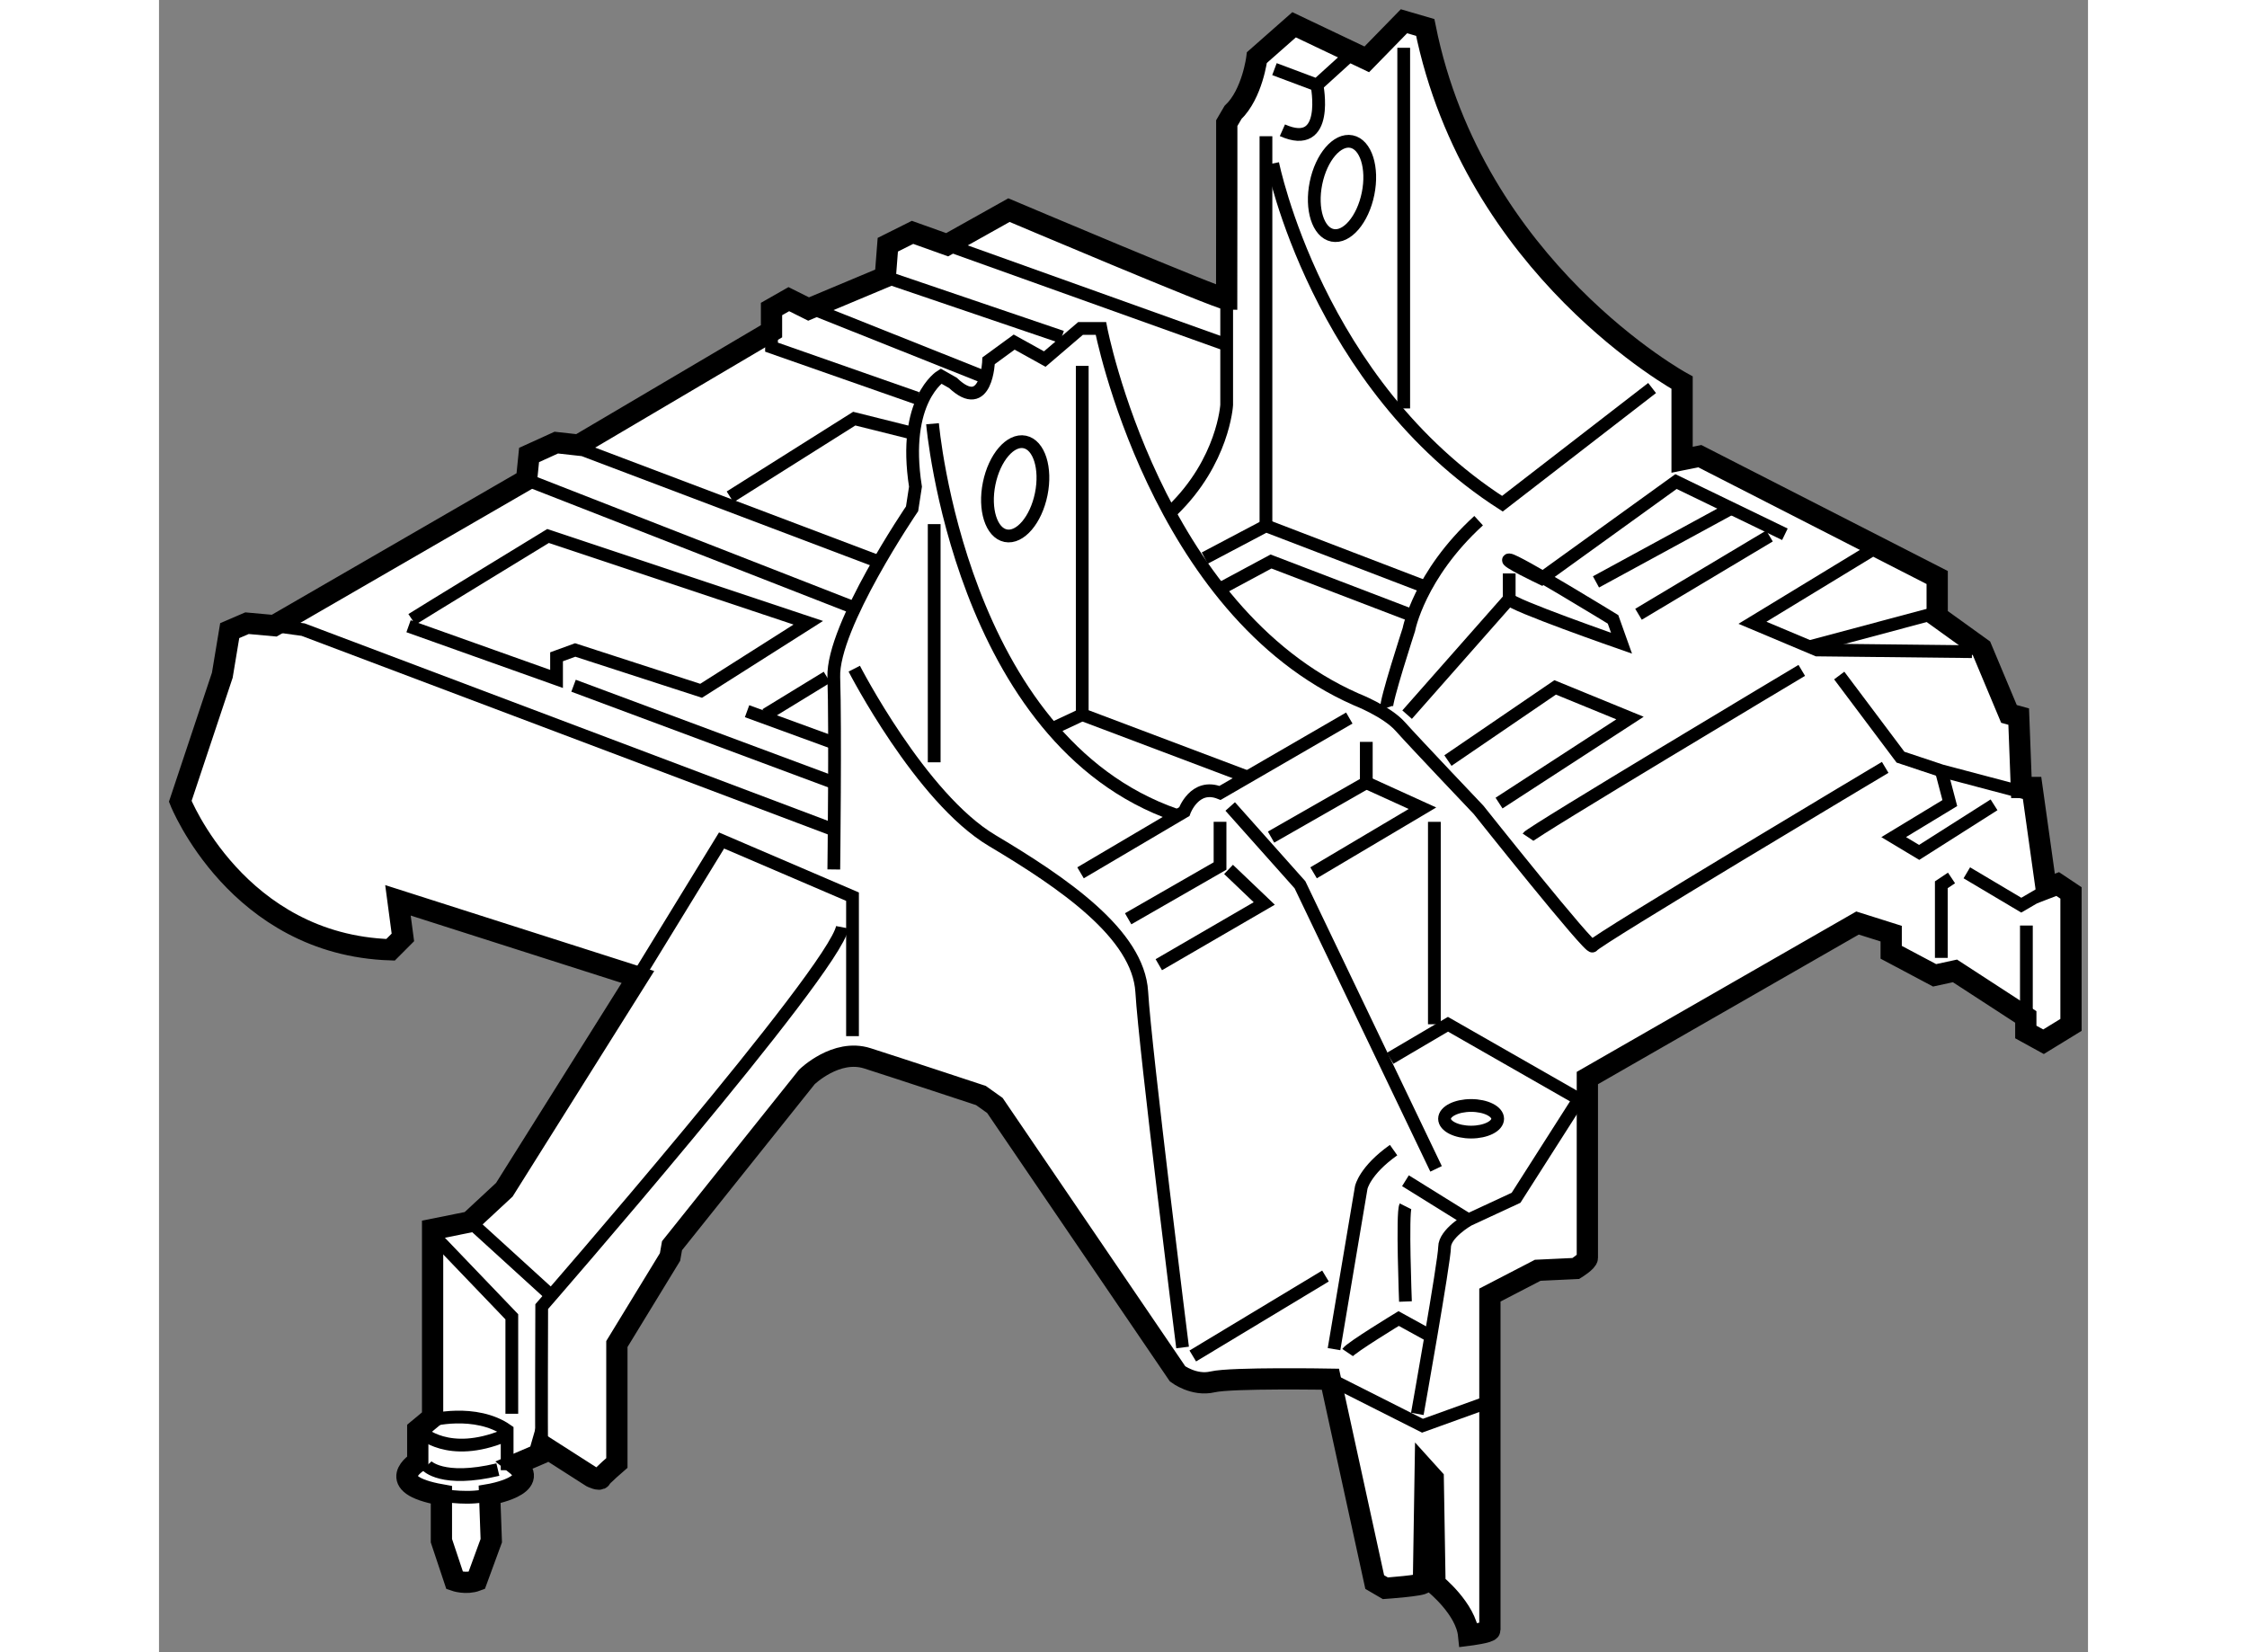 <?xml version="1.0" encoding="utf-8"?>
<!-- Generator: Adobe Illustrator 15.1.0, SVG Export Plug-In . SVG Version: 6.00 Build 0)  -->
<!DOCTYPE svg PUBLIC "-//W3C//DTD SVG 1.1//EN" "http://www.w3.org/Graphics/SVG/1.1/DTD/svg11.dtd">
<svg version="1.1" xmlns="http://www.w3.org/2000/svg" xmlns:xlink="http://www.w3.org/1999/xlink" x="0px" y="0px" width="244.8px"
	 height="180px" viewBox="12.253 81.92 45.369 38.859" enable-background="new 0 0 244.8 180" xml:space="preserve">
	
<rect x="12.253" y="81.92" width="45.369" height="38.859" fill="#808080" stroke="none"/>
	
<g><path fill="#FFFFFF" stroke="#000000" stroke-width="0.5" d="M37.364,88.956c-0.175,0-5.12-2.094-5.12-2.094l-1.454,0.814
			l-0.814-0.291l-0.582,0.291l-0.059,0.756l-1.804,0.756l-0.465-0.232l-0.407,0.232v0.523l-4.538,2.677l-0.524-0.058l-0.64,0.291
			l-0.059,0.582l-5.935,3.432l-0.64-0.058l-0.407,0.175L13.742,97.8l-0.989,2.967c0,0,1.34,3.375,4.946,3.491l0.29-0.291
			l-0.116-0.872l5.644,1.803l-3.142,5.004l-0.814,0.756l-0.873,0.176v4.422l-0.349,0.29v0.757c0,0-0.851,0.525,0.556,0.775v1.078
			l0.313,0.938c0,0,0.266,0.094,0.516,0l0.344-0.938l-0.039-1.086c0,0,1.242-0.211,0.617-0.711l0.547-0.234l0.063-0.219l1.172,0.75
			c0,0,0.188,0.094,0.219,0.031s0.375-0.359,0.375-0.359v-2.797l1.25-2.047l0.047-0.266l3.172-3.969c0,0,0.688-0.672,1.422-0.438
			s2.672,0.875,2.672,0.875l0.328,0.234l4.297,6.313c0,0,0.386,0.291,0.823,0.188c0.438-0.104,2.771-0.063,2.771-0.063l1.042,4.771
			l0.25,0.146c0,0,0.896-0.063,0.896-0.125s0.042-2.666,0.042-2.666l0.188,0.208l0.041,2.479c0,0,0.729,0.583,0.792,1.208
			c0,0,0.5-0.063,0.5-0.125s0-7.875,0-7.875l1.125-0.583l0.896-0.042c0,0,0.271-0.167,0.271-0.25s0-4.229,0-4.229l6.354-3.646
			l0.792,0.25v0.438l1.021,0.542l0.479-0.104l1.666,1.083v0.354l0.417,0.229l0.646-0.396v-3.104l-0.313-0.209l-0.271,0.104
			l-0.333-2.375h-0.25l-0.063-1.667l-0.229-0.063l-0.646-1.541l-1.042-0.75v-0.917l-5.583-2.854l-0.417,0.084v-1.813
			c0,0-4.896-2.667-6.041-8.354l-0.5-0.146l-0.875,0.896l-1.709-0.813l-0.875,0.771c0,0-0.104,0.854-0.563,1.292l-0.146,0.25v1.521
			L37.364,88.956z"></path><polyline fill="none" stroke="#000000" stroke-width="0.3" points="23.517,104.897 25.484,101.688 28.564,103.009 28.564,106.29 
					"></polyline><path fill="none" stroke="#000000" stroke-width="0.3" d="M21.254,115.905c-0.011-0.133,0-3.254,0-3.254s6.871-7.883,7.071-8.922"></path><line fill="none" stroke="#000000" stroke-width="0.3" x1="36.567" y1="113.812" x2="39.688" y2="111.931"></line><path fill="none" stroke="#000000" stroke-width="0.3" d="M28.605,97.647c0,0,1.562,3.041,3.241,4.041s3.44,2.201,3.521,3.561
			c0.08,1.361,0.96,8.363,0.96,8.363"></path><path fill="none" stroke="#000000" stroke-width="0.3" d="M30.446,91.886c0,0,0.639,7.441,5.721,9.203"></path><path fill="none" stroke="#000000" stroke-width="0.3" d="M33.927,102.448l2.44-1.439c0,0,0.241-0.68,0.841-0.44l3.04-1.761"></path><polyline fill="none" stroke="#000000" stroke-width="0.3" points="37.447,100.888 39.088,102.729 42.289,109.411 		"></polyline><path fill="none" stroke="#000000" stroke-width="0.3" d="M41.209,106.81l1.36-0.8l3.081,1.761l-1.48,2.32l-1.121,0.52
			c0,0-0.56,0.32-0.56,0.641s-0.641,3.922-0.641,3.922"></path><polyline fill="none" stroke="#000000" stroke-width="0.3" points="39.801,114.358 41.969,115.452 43.409,114.933 		"></polyline><path fill="none" stroke="#000000" stroke-width="0.3" d="M40.208,113.731c0.08-0.119,1.201-0.8,1.201-0.8l0.8,0.44"></path><path fill="none" stroke="#000000" stroke-width="0.3" d="M39.889,113.651l0.64-3.801c0,0,0.081-0.399,0.761-0.88"></path><line fill="none" stroke="#000000" stroke-width="0.3" x1="41.569" y1="109.69" x2="43.049" y2="110.61"></line><path fill="none" stroke="#000000" stroke-width="0.3" d="M41.569,110.291c-0.08,0.16,0,2.24,0,2.24"></path><polyline fill="none" stroke="#000000" stroke-width="0.3" points="35.047,103.529 37.208,102.288 37.208,101.249 		"></polyline><polyline fill="none" stroke="#000000" stroke-width="0.3" points="37.408,102.368 38.248,103.169 35.768,104.609 		"></polyline><polyline fill="none" stroke="#000000" stroke-width="0.3" points="38.408,101.608 40.648,100.328 40.648,99.368 		"></polyline><polyline fill="none" stroke="#000000" stroke-width="0.3" points="40.648,100.328 41.969,100.929 39.408,102.448 		"></polyline><line fill="none" stroke="#000000" stroke-width="0.3" x1="42.249" y1="101.249" x2="42.249" y2="106.01"></line><path fill="none" stroke="#000000" stroke-width="0.3" d="M52.852,99.968c0,0-6.842,4.081-6.882,4.201s-2.681-3.201-2.681-3.201
			s-1.521-1.6-1.841-1.96s-1.04-0.64-1.04-0.64c-4.722-2.081-6.002-8.723-6.002-8.723h-0.479l-0.841,0.72l-0.72-0.399l-0.601,0.439
			c0,0-0.04,1.279-0.84,0.52l-0.28-0.159c0,0-0.919,0.56-0.6,2.601l-0.08,0.52c0,0-1.881,2.761-1.841,3.961
			c0.04,1.201,0,4.521,0,4.521"></path><path fill="none" stroke="#000000" stroke-width="0.3" d="M41.129,98.567c-0.04-0.119,0.52-1.84,0.52-1.84s0.24-1.281,1.641-2.561
			"></path><line fill="none" stroke="#000000" stroke-width="0.3" x1="41.528" y1="83.044" x2="41.528" y2="91.526"></line><path fill="none" stroke="#000000" stroke-width="0.3" d="M47.37,91.046l-3.521,2.721c-4.36-2.801-5.402-8.002-5.402-8.002"></path><path fill="none" stroke="#000000" stroke-width="0.3" d="M44.009,95.407c0,0,0,0.479,0,0.6s2.642,1.041,2.642,1.041l-0.2-0.561
			c0,0-2.281-1.4-2.441-1.4s0.761,0.439,0.761,0.439l3.161-2.28l2.561,1.24"></path><line fill="none" stroke="#000000" stroke-width="0.3" x1="44.009" y1="96.007" x2="41.608" y2="98.728"></line><polyline fill="none" stroke="#000000" stroke-width="0.3" points="42.568,99.808 45.09,98.087 46.85,98.808 43.77,100.808 		"></polyline><path fill="none" stroke="#000000" stroke-width="0.3" d="M44.449,101.608c0.08-0.12,6.441-3.921,6.441-3.921"></path><line fill="none" stroke="#000000" stroke-width="0.3" x1="46.05" y1="95.606" x2="49.211" y2="93.886"></line><line fill="none" stroke="#000000" stroke-width="0.3" x1="50.131" y1="94.526" x2="47.05" y2="96.367"></line><polyline fill="none" stroke="#000000" stroke-width="0.3" points="52.491,94.887 49.73,96.567 51.251,97.207 54.893,97.247 		"></polyline><line fill="none" stroke="#000000" stroke-width="0.3" x1="53.932" y1="96.367" x2="51.091" y2="97.127"></line><polyline fill="none" stroke="#000000" stroke-width="0.3" points="51.771,97.808 53.212,99.728 54.172,100.048 56.133,100.567 		
			"></polyline><polyline fill="none" stroke="#000000" stroke-width="0.3" points="54.172,100.048 54.372,100.808 53.052,101.608 53.651,101.968 
			55.412,100.849 		"></polyline><polyline fill="none" stroke="#000000" stroke-width="0.3" points="54.772,102.448 56.053,103.209 56.904,102.712 		"></polyline><polyline fill="none" stroke="#000000" stroke-width="0.3" points="54.412,102.569 54.172,102.729 54.172,104.449 		"></polyline><line fill="none" stroke="#000000" stroke-width="0.3" x1="56.173" y1="103.688" x2="56.173" y2="106.071"></line><polyline fill="none" stroke="#000000" stroke-width="0.3" points="33.967,90.525 33.967,98.728 37.888,100.208 		"></polyline><line fill="none" stroke="#000000" stroke-width="0.3" x1="33.967" y1="98.728" x2="33.286" y2="99.048"></line><polyline fill="none" stroke="#000000" stroke-width="0.3" points="37.287,95.728 38.407,95.126 41.648,96.367 		"></polyline><polyline fill="none" stroke="#000000" stroke-width="0.3" points="36.848,95.046 38.288,94.286 42.049,95.728 		"></polyline><line fill="none" stroke="#000000" stroke-width="0.3" x1="38.288" y1="94.286" x2="38.288" y2="85.124"></line><path fill="none" stroke="#000000" stroke-width="0.3" d="M37.364,88.956v2.49c0,0-0.077,1.32-1.277,2.48"></path><line fill="none" stroke="#000000" stroke-width="0.3" x1="30.485" y1="94.247" x2="30.485" y2="99.849"></line><line fill="none" stroke="#000000" stroke-width="0.3" x1="21.764" y1="92.325" x2="29.165" y2="95.126"></line><line fill="none" stroke="#000000" stroke-width="0.3" x1="27.066" y1="88.956" x2="31.605" y2="90.766"></line><line fill="none" stroke="#000000" stroke-width="0.3" x1="29.976" y1="87.386" x2="37.407" y2="90.046"></line><polyline fill="none" stroke="#000000" stroke-width="0.3" points="25.685,93.606 28.605,91.766 29.886,92.086 		"></polyline><path fill="none" stroke="#000000" stroke-width="0.3" d="M18.202,96.487c0.12-0.08,3.201-1.961,3.201-1.961l6.121,2.041
			l-2.521,1.6l-2.961-0.96l-0.439,0.16v0.521l-3.481-1.24"></path><line fill="none" stroke="#000000" stroke-width="0.3" x1="22.003" y1="98.048" x2="28.125" y2="100.328"></line><line fill="none" stroke="#000000" stroke-width="0.3" x1="26.084" y1="98.647" x2="28.165" y2="99.407"></line><line fill="none" stroke="#000000" stroke-width="0.3" x1="26.524" y1="98.728" x2="27.965" y2="97.847"></line><line fill="none" stroke="#000000" stroke-width="0.3" x1="20.898" y1="93.204" x2="28.686" y2="96.247"></line><polyline fill="none" stroke="#000000" stroke-width="0.3" points="26.659,89.712 26.659,90.085 30.086,91.286 		"></polyline><line fill="none" stroke="#000000" stroke-width="0.3" x1="29.335" y1="88.433" x2="33.486" y2="89.845"></line><polyline fill="none" stroke="#000000" stroke-width="0.3" points="14.964,96.636 15.642,96.728 28.045,101.408 		"></polyline><path fill="none" stroke="#000000" stroke-width="0.3" d="M18.582,115.358c0.016-0.047,1.125-0.313,1.859,0.203v0.938"></path><path fill="none" stroke="#000000" stroke-width="0.3" d="M18.41,115.593c0,0,0.641,0.641,1.969,0.094"></path><path fill="none" stroke="#000000" stroke-width="0.3" d="M18.551,116.39c0,0,0.359,0.406,1.672,0.094"></path><path fill="none" stroke="#000000" stroke-width="0.3" d="M18.957,117.093c0,0,0.625,0.109,1.07-0.023"></path><line fill="none" stroke="#000000" stroke-width="0.3" x1="19.676" y1="110.749" x2="21.426" y2="112.343"></line><polyline fill="none" stroke="#000000" stroke-width="0.3" points="18.723,110.983 20.551,112.89 20.551,115.171 		"></polyline><polyline fill="none" stroke="#000000" stroke-width="0.3" points="38.488,83.546 39.488,83.921 40.176,83.296 		"></polyline><path fill="none" stroke="#000000" stroke-width="0.3" d="M39.488,83.921c0,0,0.313,1.563-0.813,1.063"></path><ellipse fill="none" stroke="#000000" stroke-width="0.3" cx="43.113" cy="108.233" rx="0.625" ry="0.313"></ellipse><ellipse transform="matrix(0.98 0.199 -0.199 0.98 19.265 -4.575)" fill="none" stroke="#000000" stroke-width="0.3" cx="32.363" cy="93.42" rx="0.625" ry="1.125"></ellipse><ellipse transform="matrix(0.98 0.199 -0.199 0.98 18.012 -6.249)" fill="none" stroke="#000000" stroke-width="0.3" cx="40.051" cy="86.358" rx="0.625" ry="1.125"></ellipse></g>


</svg>
